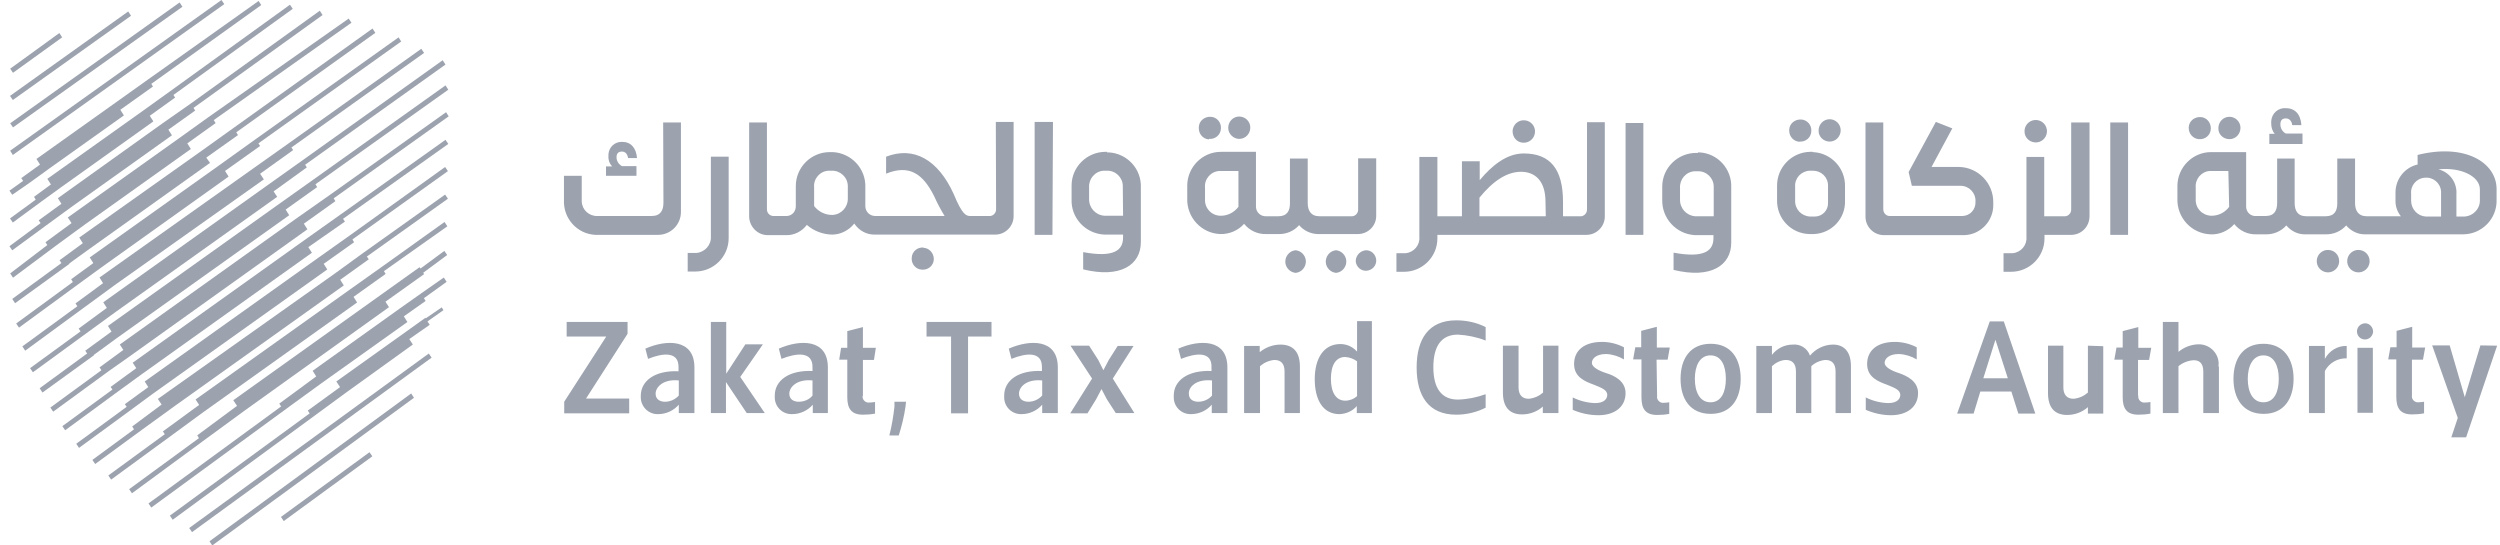 <svg width="220" height="48" viewBox="0 0 220 48" fill="none" xmlns="http://www.w3.org/2000/svg">
<g>
<path d="M19.736 0.364L19.488 0L0.896 13.259L1.127 13.639L19.736 0.364Z" fill="#9CA3AF"></path>
<path d="M16.053 0.595L15.806 0.215L0.896 10.849L1.144 11.212L16.053 0.595Z" fill="#9CA3AF"></path>
<path d="M11.53 1.388L11.283 1.008L0.88 8.439L1.128 8.802L11.53 1.388Z" fill="#9CA3AF"></path>
<path d="M5.47 3.287L5.222 2.907L0.896 6.044L1.144 6.407L5.47 3.287Z" fill="#9CA3AF"></path>
<path d="M29.067 17.124L26.012 19.27L10.541 30.317L10.854 30.795L8.758 32.331L8.923 32.579L4.432 35.864L4.679 36.228L9.633 32.612L11.3 31.439L27.052 20.178L26.739 19.683L29.513 17.702L29.364 17.454L39.486 10.238L39.254 9.875L29.067 17.124Z" fill="#9CA3AF"></path>
<path d="M29.924 18.907L26.688 21.203L11.678 31.919L11.992 32.398L9.73 34.049L9.895 34.28L5.487 37.5L5.734 37.863L10.143 34.627L12.389 32.992L27.447 22.243L27.133 21.747L30.353 19.502L30.188 19.254L39.451 12.666L39.203 12.303L29.924 18.907Z" fill="#9CA3AF"></path>
<path d="M30.748 20.74L28.073 22.638L12.734 33.569L13.048 34.065L10.984 35.567L11.149 35.798L6.708 39.051L6.955 39.414L11.397 36.161L13.461 34.642L28.8 23.712L28.486 23.216L31.161 21.317L31.012 21.07L39.417 15.059L39.169 14.696L30.748 20.74Z" fill="#9CA3AF"></path>
<path d="M32.004 22.226L29.412 24.108L13.891 35.105L14.221 35.6L11.629 37.532L11.794 37.78L8.129 40.471L8.376 40.834L12.57 37.763L15.394 35.716L30.254 25.115L29.94 24.62L32.45 22.82L32.285 22.572L39.418 17.487L39.17 17.123L32.004 22.226Z" fill="#9CA3AF"></path>
<path d="M33.556 23.514L30.649 25.578L17.209 35.154L17.523 35.633L14.336 37.961L14.501 38.209L9.531 41.842L9.779 42.205L15.178 38.258L17.902 36.261L31.425 26.618L31.112 26.122L33.935 24.108L33.787 23.86L39.367 19.914L39.12 19.534L33.556 23.514Z" fill="#9CA3AF"></path>
<path d="M37.006 23.629L36.923 23.513L33.522 25.94L20.528 35.22L20.858 35.715L17.357 38.308L17.506 38.555L11.364 43.047L11.611 43.41L18.216 38.555L21.601 36.079L34.232 27.03L33.918 26.551L37.32 24.124L37.122 23.827L37.237 24.009L39.351 22.44L39.103 22.077L37.006 23.629Z" fill="#9CA3AF"></path>
<path d="M37.074 25.809L35.158 27.163L27.513 32.629L27.827 33.124L24.574 35.518L24.739 35.766L13.066 44.303L13.313 44.666L25.433 35.799L28.273 33.735L35.852 28.336L35.538 27.84L37.453 26.486L37.305 26.239L39.303 24.802L39.055 24.422L37.074 25.809Z" fill="#9CA3AF"></path>
<path d="M37.453 28.022V27.956L35.654 29.243L29.594 33.569L29.924 34.065L27.084 36.129L27.249 36.377L14.948 45.375L15.196 45.739L28.075 36.294L30.551 34.478L36.331 30.317L36.017 29.838L37.816 28.583L37.618 28.286L39.022 27.295L38.873 27.047L37.453 28.022Z" fill="#9CA3AF"></path>
<path d="M2.63 16.067L4.364 14.812L10.903 10.156L10.589 9.661L13.462 7.613L13.313 7.382L22.989 0.447L22.758 0.084L13.016 7.002L10.143 9.05L3.208 13.987L3.522 14.482L1.871 15.671L2.036 15.919L0.831 16.777L1.078 17.141L2.63 16.067Z" fill="#9CA3AF"></path>
<path d="M3.687 17.702L5.421 16.447L13.495 10.684L13.181 10.189L15.411 8.587L15.262 8.356L25.763 0.777L25.516 0.414L14.998 8.009L12.769 9.611L4.166 15.737L4.48 16.232L2.994 17.322L3.142 17.57L0.88 19.221L1.128 19.584L3.687 17.702Z" fill="#9CA3AF"></path>
<path d="M4.067 19.833L6.329 18.182L15.13 11.907L14.816 11.412L17.177 9.728L17.028 9.496L28.388 1.323L28.141 0.943L16.781 9.117L14.304 10.85L5.091 17.439L5.404 17.934L3.406 19.387L3.571 19.635L0.831 21.666L1.078 22.029L4.067 19.833Z" fill="#9CA3AF"></path>
<path d="M4.974 21.581L7.434 19.782L16.797 13.111L16.483 12.616L18.976 10.832L18.811 10.568L30.93 1.999L30.683 1.635L18.349 10.304L16.004 11.988L5.965 19.138L6.295 19.633L4 21.317L4.165 21.565L0.896 24.058L1.144 24.438L4.974 21.581Z" fill="#9CA3AF"></path>
<path d="M6.099 23.183L7.7 22.027L18.482 14.333L18.152 13.87L20.943 11.889L20.794 11.641L33.029 2.89L32.781 2.51L20.546 11.261L17.756 13.259L6.974 20.904L7.288 21.4L5.24 22.902L5.405 23.15L1.079 26.304L1.327 26.683L6.115 23.216L6.099 23.183Z" fill="#9CA3AF"></path>
<path d="M7.154 24.818L8.97 23.497L20.116 15.539L19.802 15.043L22.89 12.847L22.741 12.616L35.306 3.65L35.075 3.287L22.51 12.236L19.24 14.581L7.897 22.655L8.211 23.151L6.262 24.571L6.411 24.818L1.424 28.468L1.672 28.831L7.154 24.818Z" fill="#9CA3AF"></path>
<path d="M7.467 27.014L10.059 25.115L23.219 15.786L22.889 15.29L25.795 13.21L25.646 12.979L37.32 4.657L37.072 4.293L25.399 12.615L22.393 14.745L8.755 24.421L9.069 24.917L6.642 26.7L6.807 26.948L1.969 30.481L2.216 30.861L7.467 27.014Z" fill="#9CA3AF"></path>
<path d="M7.831 29.16L10.143 27.476L24.392 17.321L24.078 16.843L27.001 14.729L26.852 14.498L39.203 5.681L38.955 5.301L26.605 14.118L23.682 16.198L9.086 26.601L9.4 27.096L6.923 28.913L7.088 29.16L2.646 32.397L2.894 32.76L7.831 29.16Z" fill="#9CA3AF"></path>
<path d="M8.245 31.241L10.21 29.805L25.45 18.94L25.136 18.444L27.91 16.463L27.761 16.215L39.451 7.893L39.204 7.514L27.53 15.836L24.74 17.817L9.499 28.682L9.813 29.177L7.502 30.861L7.667 31.109L3.489 34.164L3.737 34.543L8.278 31.258L8.245 31.241Z" fill="#9CA3AF"></path>
<path d="M16.649 46.464L16.897 46.828L37.982 31.472L37.734 31.108L16.649 46.464Z" fill="#9CA3AF"></path>
<path d="M18.433 47.636L18.681 47.999L36.431 35.005L36.183 34.625L18.433 47.636Z" fill="#9CA3AF"></path>
<path d="M24.723 45.49L24.97 45.854L32.764 40.157L32.516 39.794L24.723 45.49Z" fill="#9CA3AF"></path>
<path d="M55.369 35.069V36.373H49.651V35.353L53.352 29.612H49.865V28.331H55.226V29.375L51.573 35.069H55.369ZM57.029 31.581L56.792 30.68C58.619 29.873 61.11 29.778 61.11 32.34V36.35H59.734V35.614C59.283 36.136 58.619 36.444 57.907 36.444C57.077 36.468 56.412 35.804 56.389 34.997C56.389 34.95 56.389 34.879 56.389 34.831C56.389 33.503 57.646 32.578 59.71 32.672V32.317C59.734 30.893 58.31 31.059 57.029 31.581ZM57.694 34.642C57.694 35.14 58.073 35.353 58.524 35.353C58.998 35.353 59.425 35.14 59.734 34.807V33.479C58.358 33.337 57.694 34.072 57.694 34.642ZM68.772 31.581L68.535 30.68C70.362 29.873 72.853 29.778 72.853 32.34V36.35H71.524V35.614C71.073 36.136 70.409 36.444 69.698 36.444C68.867 36.468 68.179 35.804 68.179 34.974C68.179 34.926 68.179 34.855 68.179 34.807C68.179 33.479 69.436 32.554 71.5 32.649V32.317C71.524 30.893 70.077 31.059 68.772 31.581ZM69.46 34.642C69.46 35.14 69.84 35.353 70.29 35.353C70.765 35.353 71.216 35.163 71.5 34.807V33.479C70.124 33.337 69.46 34.072 69.46 34.642ZM75.913 34.831C75.865 35.116 76.079 35.377 76.364 35.424H76.482C76.648 35.424 76.814 35.401 77.004 35.377V36.397C76.648 36.468 76.293 36.492 75.937 36.492C74.893 36.492 74.561 35.922 74.561 34.95V31.652H73.849L74.015 30.608H74.561V29.138L75.937 28.782V30.608H77.075L76.909 31.676H75.937V34.831H75.913ZM79.092 38.319H78.262C78.475 37.488 78.617 36.634 78.712 35.78V35.353H79.732L79.685 35.78C79.566 36.634 79.353 37.488 79.092 38.319ZM85.189 29.612V36.373H83.694V29.612H81.535V28.331H87.253V29.612H85.189ZM89.008 31.581L88.771 30.68C90.598 29.873 93.089 29.778 93.089 32.34V36.35H91.713V35.614C91.262 36.136 90.598 36.444 89.886 36.444C89.056 36.468 88.368 35.804 88.368 34.974C88.368 34.926 88.368 34.855 88.368 34.807C88.368 33.479 89.625 32.554 91.689 32.649V32.317C91.713 30.893 90.289 31.059 89.008 31.581ZM89.672 34.642C89.672 35.14 90.052 35.353 90.503 35.353C90.977 35.353 91.404 35.14 91.713 34.807V33.479C90.313 33.337 89.672 34.072 89.672 34.642ZM95.841 30.419L96.647 31.676L97.098 32.578L97.572 31.676L98.355 30.442H99.755L97.928 33.313L99.826 36.35H98.189L97.406 35.14L96.932 34.238L96.457 35.14L95.698 36.373H94.18L96.102 33.313L94.204 30.419H95.841ZM103.93 31.581L103.693 30.68C105.52 29.873 108.011 29.778 108.011 32.34V36.35H106.635V35.614C106.184 36.136 105.52 36.444 104.808 36.444C103.978 36.468 103.29 35.804 103.29 34.974C103.29 34.926 103.29 34.855 103.29 34.807C103.29 33.479 104.547 32.554 106.611 32.649V32.317C106.658 30.893 105.235 31.059 103.93 31.581ZM104.618 34.642C104.618 35.14 104.998 35.353 105.448 35.353C105.923 35.353 106.374 35.14 106.658 34.807V33.479C105.235 33.337 104.594 34.072 104.618 34.642ZM109.481 36.35V30.442H110.857V30.988C111.379 30.561 112.02 30.324 112.684 30.324C113.823 30.324 114.392 31.012 114.392 32.245V36.35H113.04V32.696C113.04 32.032 112.755 31.676 112.138 31.676C111.664 31.724 111.237 31.913 110.881 32.222V36.35H109.481ZM117.879 36.444C116.385 36.444 115.697 35.14 115.697 33.36C115.697 31.581 116.456 30.276 117.951 30.276C118.52 30.276 119.042 30.514 119.421 30.941V28.26H120.726V36.35H119.398V35.733C119.018 36.184 118.449 36.421 117.879 36.444ZM118.378 31.415C117.571 31.415 117.12 32.103 117.12 33.337C117.12 34.57 117.595 35.258 118.378 35.258C118.757 35.258 119.137 35.116 119.421 34.855V31.795C119.137 31.581 118.757 31.439 118.378 31.415ZM128.152 36.492C125.684 36.492 124.664 34.807 124.664 32.34C124.664 29.873 125.684 28.189 128.152 28.189C129.053 28.189 129.931 28.378 130.737 28.782V29.968C129.955 29.66 129.124 29.494 128.294 29.446C126.871 29.446 126.135 30.419 126.135 32.317C126.135 34.214 126.894 35.163 128.294 35.163C129.124 35.14 129.955 34.974 130.737 34.689V35.875C129.955 36.278 129.053 36.492 128.152 36.492ZM137.143 30.419V36.35H135.767V35.78C135.269 36.231 134.604 36.468 133.94 36.468C132.801 36.468 132.256 35.78 132.256 34.547V30.419H133.632V34.072C133.632 34.713 133.916 35.092 134.533 35.092C135.008 35.045 135.435 34.855 135.79 34.547V30.419H137.143ZM138.4 36.065V34.974C139.017 35.282 139.681 35.448 140.369 35.472C141.223 35.472 141.437 35.045 141.437 34.76C141.437 34.286 140.891 34.12 140.274 33.859C139.491 33.574 138.519 33.194 138.519 32.032C138.519 30.869 139.373 30.087 140.986 30.087C141.65 30.087 142.314 30.253 142.907 30.561V31.629C142.433 31.344 141.887 31.178 141.342 31.154C140.44 31.154 140.084 31.581 140.084 31.937C140.084 32.293 140.677 32.625 141.365 32.839C142.053 33.052 143.05 33.526 143.05 34.594C143.05 35.828 142.053 36.539 140.677 36.539C139.871 36.539 139.112 36.373 138.4 36.065ZM145.825 34.855C145.778 35.14 145.991 35.401 146.276 35.448H146.395C146.561 35.448 146.727 35.424 146.893 35.401V36.421C146.537 36.492 146.181 36.516 145.825 36.516C144.782 36.516 144.449 35.946 144.449 34.974V31.629H143.714L143.904 30.561H144.426V29.114L145.802 28.758V30.585H146.94L146.751 31.652H145.778L145.825 34.855ZM147.889 33.337C147.889 31.581 148.72 30.253 150.546 30.253C152.349 30.253 153.18 31.581 153.18 33.337C153.18 35.092 152.349 36.421 150.546 36.421C148.72 36.421 147.889 35.092 147.889 33.337ZM149.147 33.337C149.147 34.475 149.574 35.401 150.523 35.401C151.472 35.401 151.875 34.499 151.875 33.337C151.875 32.174 151.472 31.273 150.523 31.273C149.574 31.273 149.147 32.198 149.147 33.337ZM162.882 32.222V36.35H161.53V32.696C161.53 32.032 161.246 31.676 160.629 31.676C160.154 31.724 159.727 31.913 159.395 32.222V32.696V36.35H158.043V32.696C158.043 32.032 157.758 31.676 157.141 31.676C156.691 31.7 156.264 31.913 155.932 32.222V36.35H154.556V30.442H155.932V31.225C156.382 30.656 157.047 30.324 157.758 30.324C158.422 30.253 159.063 30.656 159.277 31.296C159.775 30.703 160.486 30.348 161.246 30.324C162.313 30.3 162.882 30.988 162.882 32.222ZM164.187 36.065V34.974C164.804 35.282 165.468 35.448 166.156 35.472C167.01 35.472 167.224 35.045 167.224 34.76C167.224 34.286 166.678 34.12 166.061 33.859C165.279 33.574 164.306 33.194 164.306 32.032C164.306 30.869 165.16 30.087 166.749 30.087C167.414 30.087 168.078 30.253 168.671 30.561V31.629C168.196 31.344 167.651 31.178 167.105 31.154C166.204 31.154 165.848 31.581 165.848 31.937C165.848 32.293 166.441 32.625 167.129 32.839C167.793 33.076 168.79 33.526 168.79 34.594C168.79 35.828 167.793 36.539 166.417 36.539C165.658 36.539 164.899 36.373 164.187 36.065ZM174.27 34.452L173.677 36.397H172.229L175.1 28.284H176.334L179.109 36.397H177.615L176.998 34.452H174.27ZM174.531 33.289H176.689L175.598 29.897L174.531 33.289ZM185.087 30.466V36.397H183.735V35.828C183.237 36.278 182.573 36.516 181.909 36.516C180.77 36.516 180.224 35.828 180.224 34.594V30.419H181.576V34.072C181.576 34.713 181.861 35.092 182.478 35.092C182.952 35.045 183.379 34.855 183.735 34.547V30.419L185.087 30.466ZM188.171 34.831C188.124 35.116 188.338 35.377 188.622 35.424H188.741C188.907 35.424 189.073 35.401 189.239 35.377V36.397C188.883 36.468 188.527 36.492 188.171 36.492C187.128 36.492 186.796 35.922 186.796 34.95V31.652H186.06L186.25 30.585H186.796V29.138L188.171 28.782V30.608H189.31L189.12 31.676H188.148V34.831H188.171ZM195.265 32.245V36.35H193.889V32.696C193.889 32.032 193.604 31.7 193.058 31.7C192.56 31.724 192.086 31.913 191.706 32.222V36.35H190.33V28.331H191.706V30.964C192.181 30.561 192.798 30.324 193.414 30.3C194.363 30.253 195.194 30.988 195.241 31.937C195.241 32.032 195.241 32.151 195.217 32.245H195.265ZM196.546 33.337C196.546 31.581 197.376 30.253 199.179 30.253C200.982 30.253 201.836 31.605 201.836 33.337C201.836 35.069 201.006 36.421 199.203 36.421C197.4 36.421 196.546 35.092 196.546 33.337ZM197.803 33.337C197.803 34.475 198.23 35.401 199.179 35.401C200.128 35.401 200.531 34.499 200.531 33.337C200.531 32.174 200.104 31.273 199.179 31.273C198.254 31.273 197.803 32.198 197.803 33.337ZM203.188 36.326V30.442H204.588V31.581C204.968 30.869 205.703 30.419 206.51 30.442V31.534C205.703 31.51 204.968 31.937 204.588 32.649V36.35H203.236L203.188 36.326ZM207.411 29.138C207.435 28.734 207.767 28.45 208.146 28.45C208.526 28.45 208.834 28.805 208.834 29.185C208.811 29.565 208.502 29.873 208.123 29.873C207.719 29.873 207.411 29.565 207.411 29.138ZM208.811 36.326H207.458V30.608H208.811V36.326ZM212.251 34.807C212.203 35.092 212.417 35.353 212.701 35.401H212.82C212.986 35.401 213.152 35.377 213.318 35.353V36.373C212.962 36.444 212.606 36.468 212.251 36.468C211.207 36.468 210.875 35.899 210.875 34.926V31.629H210.163L210.353 30.561H210.898V29.114L212.274 28.758V30.585H213.413L213.223 31.652H212.251V34.807ZM219.747 30.419L217.019 38.485H215.714L216.284 36.777L214.03 30.395H215.572L216.9 34.95L218.276 30.395L219.747 30.419ZM67.301 36.35H65.712L63.885 33.621V36.35H62.557V28.331H63.909V32.886L65.593 30.3H67.135L65.143 33.171L67.301 36.35ZM114.013 22.02C113.467 22.068 113.064 22.566 113.111 23.112C113.158 23.586 113.538 23.966 114.013 24.013C114.558 23.966 114.961 23.468 114.914 22.922C114.867 22.448 114.487 22.068 114.013 22.02ZM56.033 14.619H54.728C54.443 14.453 54.254 14.168 54.254 13.836C54.254 13.48 54.443 13.338 54.728 13.338C55.013 13.338 55.203 13.527 55.274 13.907H56.057C55.985 13.006 55.511 12.484 54.752 12.484C54.111 12.46 53.589 12.934 53.542 13.575V13.741C53.518 14.073 53.637 14.405 53.874 14.643H53.328V15.473H56.009V14.619H56.033ZM58.382 17.845C58.382 18.486 58.144 19.008 57.338 19.008H52.569C51.834 19.031 51.217 18.462 51.193 17.727C51.193 17.679 51.193 17.632 51.193 17.584V15.473H49.628V17.608C49.556 19.221 50.79 20.597 52.403 20.668H52.569H57.907C59.022 20.668 59.923 19.767 59.923 18.652C59.923 18.628 59.923 18.581 59.923 18.557V10.776H58.358L58.382 17.845ZM62.557 20.811C62.604 21.546 62.035 22.187 61.299 22.258C61.252 22.258 61.228 22.258 61.181 22.258H60.517V23.895H61.181C62.794 23.895 64.123 22.59 64.123 20.953C64.123 20.905 64.123 20.858 64.123 20.811V13.789H62.557V20.811ZM81.274 21.783C80.729 21.736 80.254 22.139 80.231 22.685C80.183 23.23 80.586 23.705 81.132 23.729C81.678 23.776 82.152 23.373 82.176 22.827C82.176 22.803 82.176 22.78 82.176 22.756C82.152 22.258 81.773 21.831 81.274 21.807V21.783ZM87.656 18.367C87.68 18.675 87.466 18.96 87.158 19.008C87.134 19.008 87.11 19.008 87.11 19.008H85.307C85.023 18.96 84.691 18.936 83.931 17.086C82.555 14.049 80.42 12.84 77.977 13.789V15.283C80.017 14.453 81.227 15.283 82.223 17.3C82.484 17.893 82.793 18.462 83.125 19.008H77.028C76.553 19.008 76.174 18.652 76.15 18.177C76.15 18.154 76.15 18.13 76.15 18.082V16.517C76.221 14.856 74.94 13.48 73.303 13.385C73.256 13.385 73.209 13.385 73.161 13.385H73.019C71.358 13.385 70.03 14.737 70.03 16.374V16.517V18.106C70.053 18.581 69.721 18.984 69.247 19.008C69.223 19.008 69.199 19.008 69.152 19.008H68.061C67.752 19.008 67.491 18.747 67.491 18.438C67.491 18.415 67.491 18.391 67.491 18.367V10.776H65.925V18.984C65.902 19.885 66.613 20.668 67.515 20.692H67.562H69.175C69.887 20.716 70.575 20.36 71.002 19.791C71.619 20.336 72.449 20.645 73.28 20.645C74.015 20.621 74.703 20.265 75.177 19.672C75.581 20.289 76.269 20.668 77.004 20.645H87.585C88.486 20.645 89.222 19.885 89.198 18.984C89.198 18.96 89.198 18.96 89.198 18.936V10.728H87.632L87.656 18.367ZM74.608 17.442C74.632 18.225 74.039 18.865 73.28 18.913C72.639 18.936 72.022 18.628 71.643 18.13V16.493C71.572 15.734 72.141 15.07 72.9 15.022H73.042H73.185C73.944 14.998 74.584 15.591 74.608 16.351V16.493V17.442ZM92.662 10.728H91.048V20.668H92.614L92.662 10.728ZM97.43 13.361H97.288C95.651 13.361 94.299 14.69 94.299 16.327V16.517V17.513C94.227 19.174 95.508 20.55 97.169 20.645H98.83V20.906C98.83 22.044 97.999 22.685 95.319 22.187V23.705C98.616 24.512 100.395 23.302 100.395 21.309V16.517C100.467 14.88 99.209 13.504 97.572 13.409C97.525 13.409 97.454 13.409 97.406 13.409L97.43 13.361ZM98.83 18.984H97.169C96.386 18.913 95.817 18.272 95.841 17.489V16.493C95.793 15.734 96.362 15.07 97.122 15.022H97.264H97.406C98.165 14.998 98.806 15.615 98.806 16.374V16.517L98.83 18.984ZM106.397 12.223C106.943 12.27 107.417 11.867 107.441 11.321C107.489 10.776 107.085 10.301 106.54 10.277C105.994 10.254 105.52 10.633 105.496 11.179V11.25C105.472 11.772 105.852 12.223 106.374 12.27L106.397 12.223ZM109.054 12.223C109.6 12.223 110.027 11.772 110.027 11.226C110.027 10.681 109.576 10.254 109.054 10.254C108.509 10.254 108.082 10.704 108.082 11.25C108.082 11.772 108.532 12.223 109.054 12.223ZM120.204 22.02C119.682 22.068 119.303 22.495 119.303 22.993C119.35 23.491 119.777 23.871 120.275 23.823C120.774 23.776 121.153 23.349 121.106 22.851C121.058 22.376 120.679 22.02 120.204 22.02ZM121.106 18.96V13.931H119.516V18.391C119.54 18.723 119.303 19.008 118.994 19.031C118.971 19.031 118.971 19.031 118.947 19.031H116.124C115.341 19.031 115.08 18.509 115.08 17.869V17.632C115.08 17.489 115.08 17.371 115.08 17.228V13.954H113.514V17.916C113.514 18.533 113.277 19.031 112.494 19.031H111.427C110.952 19.055 110.549 18.699 110.525 18.225C110.525 18.177 110.525 18.154 110.525 18.106V13.361H107.441C105.804 13.361 104.476 14.714 104.476 16.351V16.493V17.466C104.428 19.126 105.709 20.526 107.37 20.597C108.177 20.621 108.959 20.289 109.481 19.696C109.956 20.289 110.668 20.621 111.427 20.597H112.494C113.182 20.621 113.87 20.336 114.321 19.814C114.724 20.289 115.317 20.573 115.934 20.597H119.493C120.394 20.597 121.13 19.862 121.106 18.96ZM108.983 18.201C108.604 18.699 108.011 19.008 107.37 18.984C106.587 18.96 105.994 18.296 106.042 17.513C106.042 17.513 106.042 17.513 106.042 17.489V16.517C105.97 15.758 106.54 15.093 107.299 15.046H107.441H108.983V18.201ZM117.571 22.02C117.025 22.068 116.622 22.566 116.67 23.112C116.717 23.586 117.097 23.966 117.571 24.013C118.117 23.966 118.52 23.468 118.472 22.922C118.425 22.448 118.045 22.068 117.571 22.02ZM134.011 12.555C134.557 12.602 135.031 12.199 135.079 11.653C135.126 11.108 134.723 10.633 134.177 10.586C133.632 10.538 133.157 10.942 133.11 11.487V11.559C133.11 12.08 133.489 12.531 134.011 12.555ZM139.657 18.391C139.681 18.699 139.468 18.984 139.159 19.031C139.135 19.031 139.112 19.031 139.112 19.031H137.546V17.774C137.546 14.856 136.407 13.504 134.082 13.504C132.588 13.504 131.283 14.571 130.216 15.852V14.192H128.65V19.031H126.491V13.812H124.902V20.834C124.973 21.57 124.427 22.21 123.692 22.282C123.644 22.282 123.597 22.282 123.549 22.282H122.885V23.918H123.549C125.162 23.918 126.491 22.614 126.491 20.977C126.491 20.929 126.491 20.882 126.491 20.834V20.668H139.61C140.511 20.668 141.247 19.909 141.223 19.008C141.223 18.984 141.223 18.984 141.223 18.96V10.752H139.657V18.391ZM136.028 19.031H130.192V17.395C131.402 15.9 132.635 15.117 133.845 15.117C135.055 15.117 136.004 15.876 136.004 17.774L136.028 19.031ZM144.616 10.823H143.05V20.668H144.616V10.823ZM149.408 13.456H149.265C147.628 13.456 146.276 14.785 146.276 16.422V16.564V17.561C146.229 19.221 147.51 20.597 149.147 20.692H150.784V20.953C150.784 22.092 149.953 22.732 147.273 22.234V23.752C150.57 24.559 152.349 23.349 152.349 21.356V16.517C152.421 14.88 151.163 13.48 149.526 13.409C149.503 13.409 149.455 13.409 149.431 13.409L149.408 13.456ZM150.807 19.031H149.17C148.388 18.96 147.818 18.32 147.842 17.537V16.54C147.794 15.781 148.364 15.117 149.123 15.07H149.265H149.408C150.167 15.046 150.807 15.663 150.807 16.422V16.564V19.031ZM161.008 12.46C161.554 12.46 161.981 12.009 161.981 11.464C161.981 10.918 161.53 10.491 161.008 10.491C160.463 10.491 160.036 10.942 160.036 11.487C160.012 12.009 160.463 12.46 161.008 12.46ZM158.351 12.46C158.897 12.507 159.371 12.104 159.395 11.559C159.443 11.013 159.039 10.538 158.494 10.515C157.948 10.491 157.474 10.87 157.45 11.416V11.487C157.45 12.033 157.853 12.46 158.399 12.484H158.351V12.46ZM159.514 13.361H159.3C157.663 13.385 156.359 14.737 156.382 16.374V17.584C156.335 19.221 157.616 20.573 159.253 20.597H159.3H159.632C161.198 20.526 162.408 19.221 162.361 17.679V16.422C162.408 14.809 161.151 13.456 159.537 13.385L159.514 13.361ZM160.866 17.845C160.89 18.509 160.368 19.055 159.704 19.055H159.3C158.541 19.031 157.948 18.415 157.972 17.655V16.422C157.924 15.686 158.494 15.07 159.229 15.022H159.324H159.537C160.273 15.022 160.866 15.591 160.866 16.327V16.422V17.845ZM179.062 12.531C179.607 12.579 180.082 12.175 180.129 11.63C180.177 11.084 179.773 10.61 179.228 10.562C178.682 10.515 178.208 10.918 178.16 11.464V11.535C178.137 12.057 178.54 12.484 179.062 12.531ZM182.264 18.391C182.288 18.699 182.075 18.984 181.766 19.031C181.742 19.031 181.719 19.031 181.719 19.031H179.892V13.812H178.326V20.834C178.397 21.57 177.852 22.21 177.116 22.282C177.069 22.282 177.022 22.282 176.974 22.282H176.31V23.918H176.974C178.587 23.918 179.916 22.614 179.916 20.977C179.916 20.929 179.916 20.882 179.916 20.834V20.668H182.264C183.166 20.668 183.878 19.933 183.878 19.031C183.878 19.008 183.878 18.984 183.878 18.984V10.776H182.264V18.391ZM187.27 10.776H185.704V20.668H187.27V10.776ZM193.509 12.246C194.055 12.294 194.529 11.891 194.553 11.345C194.577 10.799 194.197 10.325 193.652 10.301C193.106 10.277 192.631 10.657 192.608 11.203V11.274C192.608 11.772 192.987 12.199 193.485 12.246H193.509ZM196.19 12.246C196.736 12.246 197.163 11.796 197.163 11.25C197.163 10.704 196.712 10.277 196.19 10.277C195.644 10.277 195.217 10.728 195.217 11.274C195.194 11.819 195.644 12.246 196.19 12.246ZM202.571 11.748H201.148C200.84 11.582 200.674 11.274 200.674 10.942C200.674 10.586 200.84 10.42 201.148 10.42C201.456 10.42 201.67 10.633 201.717 11.013H202.524C202.453 10.017 201.931 9.518 201.148 9.518C200.484 9.471 199.914 9.969 199.867 10.657V10.87C199.867 11.203 199.962 11.535 200.175 11.772H199.701V12.674H202.619V11.748H202.571ZM204.944 21.997C204.398 21.949 203.924 22.353 203.876 22.898C203.829 23.444 204.232 23.918 204.778 23.966C205.323 24.013 205.798 23.61 205.845 23.064C205.845 23.041 205.845 23.017 205.845 22.97C205.845 22.424 205.418 21.997 204.873 21.997H204.849H204.944ZM207.625 21.997C207.079 21.949 206.604 22.353 206.557 22.898C206.51 23.444 206.913 23.918 207.458 23.966C208.004 24.013 208.479 23.61 208.526 23.064C208.526 23.041 208.526 23.017 208.526 22.97C208.526 22.424 208.075 21.997 207.553 21.997H207.625ZM212.749 13.646V14.476C211.61 14.737 210.803 15.758 210.803 16.944V17.703C210.803 18.177 210.97 18.652 211.278 19.031H208.289C207.506 19.031 207.245 18.509 207.245 17.869V17.632C207.245 17.489 207.245 17.347 207.245 17.228V13.954H205.679V17.916C205.679 18.533 205.442 19.031 204.659 19.031H202.975C202.168 19.031 201.931 18.509 201.931 17.869V13.954H200.389V17.845C200.389 18.486 200.175 19.008 199.369 19.008H198.562C198.088 19.055 197.685 18.699 197.661 18.225C197.661 18.177 197.661 18.13 197.661 18.082V13.385H194.577C192.94 13.385 191.611 14.737 191.611 16.374V16.517V17.489C191.564 19.15 192.845 20.55 194.506 20.621C195.312 20.668 196.095 20.312 196.617 19.719C197.091 20.312 197.803 20.645 198.562 20.621H199.369C200.057 20.645 200.745 20.36 201.196 19.838C201.599 20.312 202.168 20.621 202.809 20.621H204.635C205.323 20.645 206.011 20.36 206.462 19.838C206.865 20.312 207.458 20.621 208.075 20.621H216.782C218.419 20.597 219.747 19.245 219.7 17.584V17.561V16.612C219.676 14.287 216.9 12.579 212.701 13.646H212.749ZM196.166 18.201C195.787 18.723 195.17 19.008 194.553 18.984C193.77 18.936 193.177 18.296 193.225 17.513V16.517C193.153 15.758 193.723 15.093 194.458 15.046H194.553H196.095L196.166 18.201ZM214.836 19.055H213.46C212.749 19.008 212.203 18.415 212.179 17.703V17.062C212.108 16.327 212.654 15.686 213.389 15.639C214.125 15.568 214.765 16.113 214.813 16.849V17.062V19.055H214.836ZM216.829 19.055H216.165V17.086C216.236 16.066 215.572 15.141 214.575 14.903C216.616 14.69 218.229 15.544 218.229 16.659V17.561C218.276 18.343 217.659 19.008 216.877 19.055C216.829 19.055 216.805 19.055 216.758 19.055H216.829ZM175.408 17.964C175.456 19.411 174.317 20.645 172.87 20.692H172.846H165.777C164.875 20.692 164.14 19.933 164.164 19.031C164.164 19.008 164.164 19.008 164.164 18.984V10.776H165.729V18.367C165.706 18.699 165.943 18.984 166.251 19.008H166.299H172.704C173.368 18.984 173.866 18.438 173.843 17.774C173.843 17.75 173.843 17.727 173.843 17.703C173.866 16.967 173.273 16.351 172.538 16.351C172.467 16.351 172.395 16.351 172.324 16.351H168.244L167.959 15.141L170.355 10.728L171.802 11.297L169.976 14.69H172.372C174.08 14.714 175.456 16.137 175.408 17.869V17.964Z" fill="#9CA3AF"></path>
</g>
<defs>
<clipPath id="clip0_4215_5930">
<rect width="218.917" height="47.999" fill="white" transform="translate(0.831 0)"></rect>
</clipPath>
</defs>
</svg>
